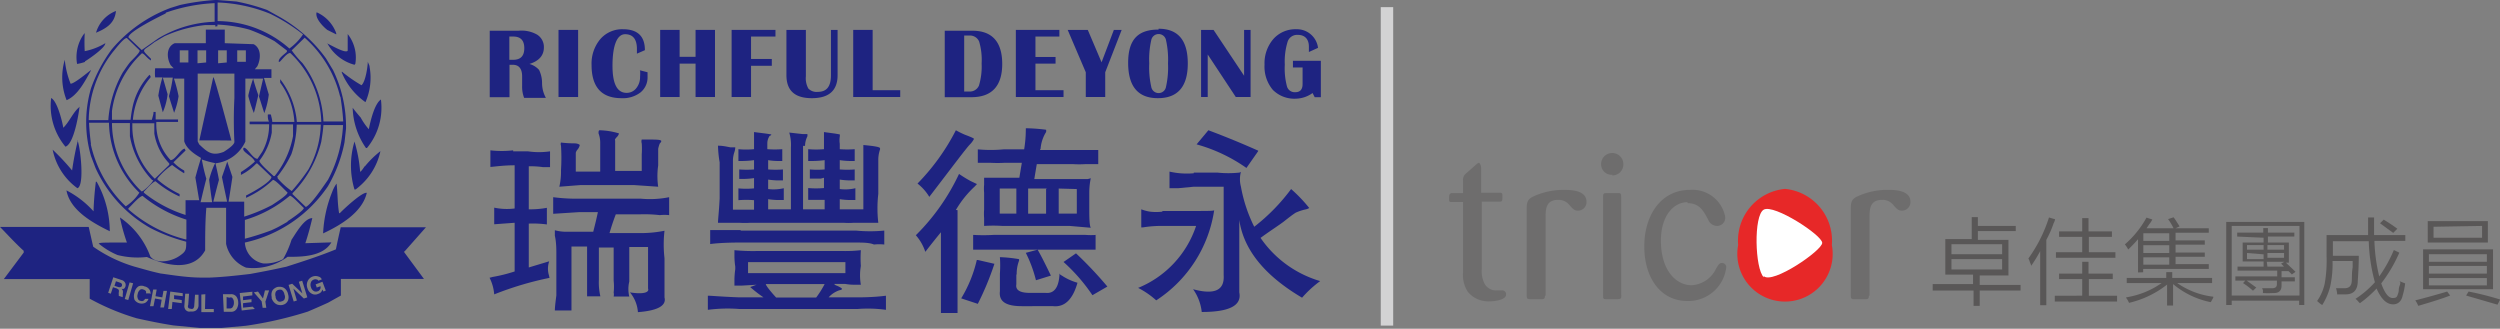 <svg id="图层_1" data-name="图层 1" xmlns="http://www.w3.org/2000/svg" viewBox="0 0 150.49 19.79"><rect x="0" y="0" width="150.49" height="19.79" fill="#808080" stroke="none"/><defs><style>.cls-1,.cls-7,.cls-8{fill:none;}.cls-1{stroke:#d3d3d4;stroke-miterlimit:10;stroke-width:0.75px;}.cls-2{fill:#1e2381;}.cls-3{fill:#595757;}.cls-4{fill:#6e6d6d;}.cls-5{fill:#e72828;}.cls-6{fill:#fff;}.cls-7{stroke:#6195ca;stroke-width:0.5px;}.cls-8{stroke:#e40080;stroke-width:0.35px;}</style></defs><title>标志组合-01</title><line class="cls-1" x1="83.49" y1="19.6" x2="83.49" y2="0.43"/><path class="cls-2" d="M12.14,10.71a7.29,7.29,0,0,0,0,4.09l.27.71a7.92,7.92,0,0,0,3.31,3.62,10.54,10.54,0,0,0,2.15.82c0,.49,0,.59-.46.89s-1.34.47-1.7,0a4.88,4.88,0,0,0-1.83-2.35A11.17,11.17,0,0,0,14.3,20c-1.57,0-1.57,0-1.7.06a4.38,4.38,0,0,0,1.13.69,4.93,4.93,0,0,0,1.77.12c1.1.49,2.77.94,3.51-.4,0-.85,0-1.71.07-2.56h1.19c0,.72,0,1.45,0,2.17a2,2,0,0,0,1.2,1.43,3.47,3.47,0,0,0,2.5-.65c.84,0,2.12,0,2.64-.87l-1.57.05c.17-.51.3-1,.42-1.51-.49,0-1,.94-1.25,1.3A5.83,5.83,0,0,1,23.7,21a2.39,2.39,0,0,1-1.18.26A1.35,1.35,0,0,1,21.4,20a8.13,8.13,0,0,0,5-3.39,8.42,8.42,0,0,0,1-2.65l.09-.82a7.86,7.86,0,0,0-.78-3.52l-.43-.71a8.84,8.84,0,0,0-2.84-2.52L22.74,6a12.31,12.31,0,0,0-1.85-.51L19.74,5.4h-.13a14.3,14.3,0,0,0-2.11.3s0,0-.58.18a8.53,8.53,0,0,0-3.54,2.5,9.12,9.12,0,0,0-1.24,2.33Zm0,3.39h0c-.06-.47-.1-.88-.12-1.31h1.2A6,6,0,0,0,15.05,17a2.79,2.79,0,0,1-.82.82,7.4,7.4,0,0,1-2.11-3.75Zm3.74,2.15h0c0,.1-.59.7-.7.67a5.73,5.73,0,0,1-1.78-4.11H14l.48,0c0,.27,0,.53,0,.79a5.14,5.14,0,0,0,1.34,2.64Zm-1.21-3.43h1.28c0,.2,0,.41,0,.62a3.39,3.39,0,0,0,.9,1.8v.08l-.87.84a4.37,4.37,0,0,1-1.35-3.35Zm3.2,7h0A8.27,8.27,0,0,1,14.39,18a.13.13,0,0,1,0-.06c.21-.19.62-.69.85-.75a7.84,7.84,0,0,0,2.64,1.43c0,.38,0,.77,0,1.15Zm.87-2.27h0c.11-.47.22-.93.34-1.39A10,10,0,0,1,18.81,15a5.65,5.65,0,0,0,.8.22,5,5,0,0,0-.36,1q.08.67.18,1.35c-.24,0-.47,0-.71,0Zm1.5-7.72h.53v1.47a25.45,25.45,0,0,0,0,2.64c0,.19-.47.49-.64.6-.72.28-1,0-1.48-.45l-.09-.18c0-1.36,0-2.72,0-4.08Zm-1.69-.62h0V8.43h.52v.73Zm1.24,0h0V8.43h.52v.73ZM24,18.73h0c-.61.35-.61.35-1,.53a15.51,15.51,0,0,1-1.6.51V18.64a7.52,7.52,0,0,0,2.71-1.46c.13,0,.65.57.84.74,0,.15-.86.73-1,.81Zm-.67-2.67h0a6.94,6.94,0,0,0,.87-1.38,5.86,5.86,0,0,0,.32-1.78h.64l.81,0a5.88,5.88,0,0,1-.75,2.71,12,12,0,0,1-1,1.29,4.6,4.6,0,0,1-.85-.77v-.08ZM23.19,16h-.06c-.24-.24-.82-.72-.86-.92a3.87,3.87,0,0,0,.75-1.7c0-.17,0-.33,0-.49h1.28c0,.23,0,.46,0,.7a5.42,5.42,0,0,1-1.1,2.4Zm3.23.2h0c-.25.35-1,1.49-1.35,1.66l-.8-.77a.13.13,0,0,1,0-.06A6.67,6.67,0,0,0,26,13.93c.09-.58.09-.58.13-1h1.18a7.82,7.82,0,0,1-.9,3.28Zm.73-5h0c.07.47.14.95.17,1.51h-.19s0,0-1,0A6.29,6.29,0,0,0,24.87,9.2a5.54,5.54,0,0,1-.65-.77L25,7.67a6.88,6.88,0,0,1,2.14,3.57Zm-7.4-5.65h0a9.18,9.18,0,0,1,3.15.67,10.69,10.69,0,0,1,2,1.25,3.3,3.3,0,0,1-.82.85,6.55,6.55,0,0,0-4.32-1.65c0-.37,0-.75,0-1.12Zm0,1.43h0V6.88a8.61,8.61,0,0,1,1.91.3,10.3,10.3,0,0,1,1.53.7l.74.56v.08c-.15.15-.52.38-.49.6l.06,0c.15-.14.43-.53.63-.53A5.92,5.92,0,0,1,26,12.74h-.87l-.6,0a4.89,4.89,0,0,0-1-2.57,1.25,1.25,0,0,0,0,.21,4.44,4.44,0,0,1,.85,2.36H23.05c0-.15-.06-.3-.08-.44a.31.31,0,0,0-.19,0c0,.14,0,.28.07.42l-.64,0h-.52a.81.81,0,0,0,0,.16h.91l.26,0a3.39,3.39,0,0,1-.41,1.65l-.29.43c-.29,0-.6-.67-.82-.67-.22.22.55.5.66.84a6.14,6.14,0,0,1-.84.63,1,1,0,0,1,0,.17,3.26,3.26,0,0,0,.93-.69h.06l.85.81c0,.31-1.28,1-1.53,1.12a.59.59,0,0,1,0,.14,5.88,5.88,0,0,0,1.62-1.08c.16,0,.67.57.88.76,0,.16-.83.68-.93.75a10.13,10.13,0,0,1-1.68.7c0-.3,0-.6,0-.9,0,0,0,0-.94,0,.08-.5.16-1,.23-1.49-.1-.31-.21-.62-.31-.92l-.32.93c.1.49.21,1,.31,1.48H19.5c.11-.44.22-.88.34-1.31-.06-.33-.06-.33-.21-1a2.25,2.25,0,0,0,1.8-1.31c0-1.27,0-2.53,0-3.79h1.07c-.08.35-.17.72-.25,1.08.11.33.21.67.32,1a4.8,4.8,0,0,0,.27-1.12c-.1-.33-.19-.65-.29-1H23V9.57H22s0,0,.15-.18c.22-.46.24-1.08-.22-1.33L20.19,8c0-.28,0-.55,0-.82H19.05c0,.27,0,.54,0,.82l-1.87,0c-.51.21-.5.87-.25,1.32.06.06.12.13.19.19H16a2.53,2.53,0,0,0,0,.55l.44,0v0a7.42,7.42,0,0,0-.25,1.1l.27,1a3.83,3.83,0,0,0,.29-1.09c-.1-.33-.19-.67-.29-1v0h.6a8.06,8.06,0,0,1-.23,1.12c.09.32.2.64.31,1a4.52,4.52,0,0,0,.27-1,8.54,8.54,0,0,0-.28-1.06h.62V13.9c.12.43.58.76,1,1,0,0,0,0,0,.05q-.18.57-.33,1.14c.08.45.15.9.23,1.36v0h0c-.82,0-.82,0-.82,0v.89a7.76,7.76,0,0,1-2.51-1.34l0-.06c.15-.15.52-.59.7-.63a6.31,6.31,0,0,0,1.45.92v-.15a6.12,6.12,0,0,1-1.33-.87v-.07a4.17,4.17,0,0,1,.88-.81,7.85,7.85,0,0,0,.72.5.2.2,0,0,0,0-.17,2.53,2.53,0,0,1-.64-.49l.73-.71-.05-.11c-.23,0-.57.69-.85.69a3.16,3.16,0,0,1-.86-2.3h1.31a.76.76,0,0,1,0-.15h-1l-.35,0c0-.15,0-.3,0-.45l-.13,0c0,.1,0,.12-.1.47H14.66a4.56,4.56,0,0,1,1.06-2.55l0-.08-.06-.08a4.1,4.1,0,0,0-1,1.85,7.4,7.4,0,0,0-.14.86h-.86l-.26,0c0-.18,0-.35,0-.53A5.82,5.82,0,0,1,15.2,8.61c.14,0,.31.31.55.43a.3.3,0,0,1,0-.1c-.64-.64-.52-.42.2-1l.61-.36A8,8,0,0,1,19,6.91l.62,0V7Zm1.71,1.41h0v.73h-.52V8.43h.52ZM18,8.43h0v.73h-.52V8.43H18ZM16.65,6.16h0a10.16,10.16,0,0,1,2.93-.57V6.71a7,7,0,0,0-3.39,1l-1,.7-.8-.76c0-.35,2-1.32,2.24-1.44ZM14.3,7.69h0l.77.75c0,.15-.44.55-.55.67s-.32.43-.47.65a6.73,6.73,0,0,0-.87,2.87H12a6.83,6.83,0,0,1,1.47-4.12c.1-.11.61-.8.81-.82Z" transform="translate(-6.66 -5.4)"/><path class="cls-2" d="M26.36,7.2l.54.27V7.4a2.19,2.19,0,0,0-1.18-1.26c-.11.34.35.83.64,1.06Z" transform="translate(-6.66 -5.4)"/><path class="cls-2" d="M26.36,8A2.64,2.64,0,0,0,28,9.3l.05-.06a2.29,2.29,0,0,0-.46-1.79l0,1c-.13.21-1.16-.43-1.26-.44Z" transform="translate(-6.66 -5.4)"/><path class="cls-2" d="M20.59,13.86c-.11-.41-1-3.78-1.09-3.82l-.84,3.81.86,0Z" transform="translate(-6.66 -5.4)"/><path class="cls-2" d="M27.23,9.76a4.09,4.09,0,0,0,1.43,1.79,3.67,3.67,0,0,0,.25-2.11c0-.11-.08-.22-.11-.33,0,.27-.13,1.21-.38,1.42a8.43,8.43,0,0,1-1.18-.82.43.43,0,0,1,0,0Z" transform="translate(-6.66 -5.4)"/><path class="cls-2" d="M28.39,12.5c-.17-.2-.34-.4-.5-.61a4.43,4.43,0,0,0,.8,2.42h.06a3.81,3.81,0,0,0,.84-2.92c-.39.26-.63,1.3-.73,1.79a4,4,0,0,1-.47-.67Z" transform="translate(-6.66 -5.4)"/><path class="cls-2" d="M28.61,15.41s-.21.33-.27.33A8.78,8.78,0,0,0,28,13.92a5,5,0,0,0,0,2.89c.07,0,.07,0,.27-.17a3.86,3.86,0,0,0,1.29-2.14,5.72,5.72,0,0,0-.93.91Z" transform="translate(-6.66 -5.4)"/><path class="cls-2" d="M27.07,18.22c-.1-.61-.08-1.19-.15-1.77l0,0a2.19,2.19,0,0,0-.27.52,7.53,7.53,0,0,0-.54,2.48c1-.47,2.35-1.24,2.63-2.44-.26-.08-1.42,1-1.63,1.23Z" transform="translate(-6.66 -5.4)"/><path class="cls-2" d="M12.13,9.67a.11.11,0,0,1,0-.05c-.21.16-1,.82-1.22.82A5.22,5.22,0,0,1,10.56,9a3.71,3.71,0,0,0,.11,2.43c.68-.29,1.12-1.17,1.46-1.78Z" transform="translate(-6.66 -5.4)"/><path class="cls-2" d="M11.78,9.09C12.06,8.92,13,8.27,13,8a3.88,3.88,0,0,1-1.24.48,10,10,0,0,1,0-1.09l-.08.1a2.39,2.39,0,0,0-.38,1.76,3,3,0,0,0,.47-.12Z" transform="translate(-6.66 -5.4)"/><path class="cls-2" d="M21.61,11.2a8.69,8.69,0,0,0,.33,1c.06-.2.06-.2.27-1.07-.11-.32-.22-.64-.31-1a8.86,8.86,0,0,0-.29,1Z" transform="translate(-6.66 -5.4)"/><path class="cls-2" d="M13.64,6.06a2,2,0,0,0-1.2,1.31c.62-.26,1.13-.57,1.2-1.31Z" transform="translate(-6.66 -5.4)"/><path class="cls-2" d="M11.35,13.84A18.37,18.37,0,0,0,11,15.66a14.21,14.21,0,0,0-1.17-1.25,3.77,3.77,0,0,0,1.49,2.32c.45-.15.17-2.54,0-2.89Z" transform="translate(-6.66 -5.4)"/><path class="cls-2" d="M13.27,19.34a6.2,6.2,0,0,0-.79-3h-.05c-.07.58-.12,1.15-.14,1.78a5.73,5.73,0,0,0-1.63-1.26c.22,1.19,1.54,1.94,2.61,2.46Z" transform="translate(-6.66 -5.4)"/><path class="cls-2" d="M11.47,11.82c-.39.29-.62.9-1,1.27-.08-.47-.38-1.62-.73-1.79a3.84,3.84,0,0,0,.86,2.93c.52-.17.8-2,.85-2.41Z" transform="translate(-6.66 -5.4)"/><path class="cls-2" d="M37.55,14.51h.89a4.58,4.58,0,0,0,1.33,0v.95h-.43a5.17,5.17,0,0,0-.85-.05V18a5.49,5.49,0,0,0,1.09-.09v1a6.36,6.36,0,0,0-1.09-.05v2.64l1.23-.37a1.36,1.36,0,0,0,0,.89c0,.07,0,.1.05.1a19.62,19.62,0,0,0-3.36,1,2.71,2.71,0,0,0-.28-1l.19-.05a9.37,9.37,0,0,0,1.32-.33V18.81l-1.23.09v-1a3.68,3.68,0,0,0,1.23.05v-2.6c-.63,0-1.12.07-1.46.1v-1a6.05,6.05,0,0,0,1.37,0Zm9.39,2.84h0v1a2.61,2.61,0,0,0-.56,0,8.09,8.09,0,0,0-1.14-.05H43.73c-.16.41-.28.79-.38,1.13H45.1a7.16,7.16,0,0,0,1.56-.14,7.29,7.29,0,0,0,0,1.65V23.3c.13.5-.41.8-1.6.89A2.08,2.08,0,0,0,44.58,23c.82.13,1.18,0,1.09-.23V20.27H44.54v2.08a1.91,1.91,0,0,0,0,.9h-.94a.54.54,0,0,0,0-.24,3.32,3.32,0,0,0,0-.71v-2h-.89v1.94a3.71,3.71,0,0,0,.09,1H42v-3h-.94v3c0,.53,0,.81,0,.85h-1q0-.24.09-.9v-2.6q0-.62-.09-1v-.33a2.64,2.64,0,0,0,.61.09h1.7c.13-.5.22-.89.28-1.18H41.51l-1.55.1v-1a10.86,10.86,0,0,0,1.55.09h3.73a5.87,5.87,0,0,0,1.7-.09Zm-3.25-3.5h0v1.84h1.6v-1a4.89,4.89,0,0,0,0-.66.37.37,0,0,1,0-.23h.33c.54,0,.82,0,.85.09a.26.26,0,0,1-.09.14,1.66,1.66,0,0,0-.1.33v1a4.47,4.47,0,0,0,0,1.28l-1.46-.1H41.61l-1.28.1a4,4,0,0,0,.1-1,11.48,11.48,0,0,0,0-1.47.26.26,0,0,1,0-.19,6.87,6.87,0,0,0,.8.05c.19,0,.3.06.33.1a.63.63,0,0,1-.14.28.42.42,0,0,0-.1.19v1.13h1.47V13.94a1.57,1.57,0,0,0-.1-.51c0-.1,0-.16.05-.19a4.44,4.44,0,0,1,1.18.19.46.46,0,0,1-.09.18c-.13.13-.18.21-.14.24Z" transform="translate(-6.66 -5.4)"/><path class="cls-2" d="M52.24,20.51h5.15a8.14,8.14,0,0,0,1.09-.05,6.74,6.74,0,0,0,0,.95,3.3,3.3,0,0,0,0,1.13H58.1a3.14,3.14,0,0,1-.57-.05h-.66s.05.07.14.1.33.15.33.19,0,.06-.14.09a1.49,1.49,0,0,0-.66.43h1.7c.95,0,1.53-.07,1.75-.1v.85a8,8,0,0,0-1.7-.05H51.16a9.27,9.27,0,0,0-1.89.05V23.2c.19,0,.82.06,1.89.1h1.46a8.12,8.12,0,0,1-.8-.62l.38-.14-.85.05h-.48v-.38a5.47,5.47,0,0,1,.05-.61v-.15a4.42,4.42,0,0,1-.05-.61v-.38a11.65,11.65,0,0,0,1.37.05Zm-1-1.23h6.94a8.88,8.88,0,0,0,1.71,0v.84a2.78,2.78,0,0,0-.62,0C59,20,58.57,20,58.1,20H51.2c-1,0-1.57.06-1.79.09v-.84c.19,0,.8,0,1.84,0ZM55,14.18h0V18H56.3v-.57h-.61l-.38,0v-.71a5.52,5.52,0,0,0,.95,0v-.62l-.19.05h-.66V15.6a5.3,5.3,0,0,0,.89,0v-.56a5.73,5.73,0,0,1-.66.05h-.33v-.71a5.48,5.48,0,0,0,.95,0v-.28l0-.75.66.09.29.05a.39.39,0,0,1,0,.14,1.4,1.4,0,0,0,0,.42v.33a6,6,0,0,0,.9,0v.71h-.33a4.4,4.4,0,0,1-.57-.05v.56a5.54,5.54,0,0,0,.9,0v.66h-.33a4.4,4.4,0,0,1-.57-.05v.57a2.61,2.61,0,0,0,.94-.05v.71h-.37a4.4,4.4,0,0,1-.57-.05V18h1.42V15.13l0-1c.66.06,1,.12,1,.19a.12.12,0,0,1,0,.09,1.91,1.91,0,0,0-.1.66v2a7.6,7.6,0,0,0,0,1.74H58.05a3.91,3.91,0,0,1-.61,0H51.82a4.87,4.87,0,0,1-.66,0H49.88c0-.19.06-.67.1-1.46V15.17a6.82,6.82,0,0,1-.1-1c.32,0,.57.07.76.1h.28a.91.91,0,0,1-.05.28,1.65,1.65,0,0,0-.09.47v3h1.27v-.57a6,6,0,0,0-.94,0v-.71a4.88,4.88,0,0,0,.94,0v-.62a4.42,4.42,0,0,1-.56.05h-.33V15.6a5.8,5.8,0,0,0,.89,0v-.56a5.73,5.73,0,0,1-.66.05h-.28v-.71a4.86,4.86,0,0,0,.94,0v-.28l0-.75.71.09.33.05s0,.06-.1.09a.79.79,0,0,0-.14.47v.33a6,6,0,0,0,.9,0v.71h-.33a3.37,3.37,0,0,1-.52-.05v.56a5.8,5.8,0,0,0,.89,0v.66h-.33a4.42,4.42,0,0,1-.56-.05v.57a2.64,2.64,0,0,0,.94-.05v.71h-.38a4.42,4.42,0,0,1-.56-.05V18h1.37V14.28a2.6,2.6,0,0,0-.1-.9l.8.09h.29a.39.39,0,0,1,0,.14,1.33,1.33,0,0,0-.14.57Zm-3.31,7h0v.66h5.86v-.66Zm4.58,1.32H52.76c0,.07.18.33.62.81h2.41a5.56,5.56,0,0,0,.51-.81Z" transform="translate(-6.66 -5.4)"/><path class="cls-2" d="M64.2,13.24a4.87,4.87,0,0,0,.57.28c.35.13.52.21.52.24a1.32,1.32,0,0,1-.24.33c-.22.22-1,1.27-2.45,3.16a2.9,2.9,0,0,0-.71-.8,13.08,13.08,0,0,0,2.31-3.21Zm.1,4.81h0v4.73c0,.72,0,1.21,0,1.46h-1v-.57c0-.25,0-.53,0-.85V19.38c-.28.34-.6.74-.94,1.18a2.85,2.85,0,0,0-.57-1,12.87,12.87,0,0,0,2.6-3.69,7.51,7.51,0,0,0,.7.43l.38.18-.14.15a6.1,6.1,0,0,0-1.13,1.41Zm1.22,3h0l1,.23a17.28,17.28,0,0,1-1,2.41l-1-.33a7.82,7.82,0,0,0,.94-2.31Zm7.09-1.51h0v.89l-1.42,0H66.52c-.35,0-.63,0-.85,0h-.43v-.89a10.59,10.59,0,0,0,1.23,0H72a4.33,4.33,0,0,0,.66,0Zm-3.35-5.11h2c.47,0,1,0,1.51,0v.85H72a6.3,6.3,0,0,1-.75,0H69.07l-.15.9h3.22l.18-.05a4.29,4.29,0,0,0-.09.9v1.08q0,.86.09,1L71.05,19H67A8.42,8.42,0,0,0,65.9,19v-.47a3.49,3.49,0,0,1,0-.52V17a2.61,2.61,0,0,1,0-.48v-.47l0,.05h2.12l.15-.9H67.13a8.08,8.08,0,0,1-.85,0h-.76v-.81a8.34,8.34,0,0,0,1.56,0h1.23a7.52,7.52,0,0,0,.1-1.27,10.46,10.46,0,0,1,1.22.09.33.33,0,0,1,0,.14,2.2,2.2,0,0,0-.33,1Zm-1.42,2.32h-1v1.51h1V16.78Zm0,5.15h0v.61c-.06.35.21.52.81.52h.94c.53.06.82-.33.85-1.18,0,0,0,.08.14.14a3.36,3.36,0,0,0,.94.43c-.28,1-.77,1.48-1.46,1.41H68.17c-.94,0-1.39-.27-1.32-.89V21.88a7,7,0,0,0,0-1A8.13,8.13,0,0,1,68,21a.19.19,0,0,1,0,.1,2.25,2.25,0,0,0-.14.85Zm2.08.09h0l-.9.28a7.84,7.84,0,0,0-.61-1.65l.71-.19c.19.32.45.84.8,1.56Zm-.24-5.24H68.55v1.51h1.08V16.78Zm.71,0h0v1.51h1.09V16.78Zm2.93,5.9h0l-.9.52a10.72,10.72,0,0,0-1.74-2l.75-.52q1,.94,1.89,2Z" transform="translate(-6.66 -5.4)"/><path class="cls-2" d="M76.63,18.1h1.94c.79,0,1.18,0,1.18-.05a7.85,7.85,0,0,1-3.49,5.43,5.06,5.06,0,0,0-1.09-.75A6.11,6.11,0,0,0,78.66,19H76.59a6.76,6.76,0,0,0-1.14.09h-.09V18a2.63,2.63,0,0,0,.52.14,3.09,3.09,0,0,0,.75,0Zm1.89-2.31h1.42a6.32,6.32,0,0,0,1.32,0,.19.19,0,0,0,.1-.05,1.71,1.71,0,0,0,0,.9,8.86,8.86,0,0,0,.8,2.41,11.59,11.59,0,0,0,2.22-2.27,8.9,8.9,0,0,1,1.09,1.14s-.08.06-.24.09a3.11,3.11,0,0,0-.57.19c-.19.12-.42.3-.7.52s-.85.58-1.42,1a6.6,6.6,0,0,0,3.59,2.6,6.61,6.61,0,0,0-1.09,1q-3.39-2-3.78-4.68V23c.16.79-.59,1.18-2.26,1.18a2.91,2.91,0,0,0-.52-1.37c1.29.35,1.9.07,1.84-.85V16.64H78.52l-.94.09h-.52v-1a4.71,4.71,0,0,0,1.46.1Zm3.87-1.28h0l-.7,1a9.73,9.73,0,0,0-3-1.42l.71-.85q1.52.57,3,1.23Z" transform="translate(-6.66 -5.4)"/><path class="cls-2" d="M36.14,11.25v-4h1.74A1.88,1.88,0,0,1,39,7.49a.88.88,0,0,1,.4.76q0,.73-.87,1a1.2,1.2,0,0,1,.58.36,1.8,1.8,0,0,1,.18.78,1.84,1.84,0,0,0,.23.9H38.21a1.85,1.85,0,0,1-.12-.71V10c0-.46-.19-.7-.56-.7h-.2v1.95ZM37.32,9h.23c.45,0,.67-.23.67-.7s-.22-.7-.67-.7h-.23V9Z" transform="translate(-6.66 -5.4)"/><polygon class="cls-2" points="34.8 1.8 34.8 5.84 33.62 5.84 33.62 1.8 34.8 1.8 34.8 1.8"/><path class="cls-2" d="M45.14,9.62l.5.13c0,.11,0,.19,0,.27a1.16,1.16,0,0,1-.42.94,1.74,1.74,0,0,1-1.15.35c-1.2,0-1.8-.67-1.8-2a2.29,2.29,0,0,1,.53-1.56,1.74,1.74,0,0,1,1.36-.59q1.32,0,1.32,1.26L45,8.63c0-.12,0-.21,0-.28,0-.59-.24-.89-.71-.89s-.76.63-.76,1.9c0,1.09.28,1.63.85,1.63a.72.72,0,0,0,.58-.28,1.06,1.06,0,0,0,.23-.69,2.51,2.51,0,0,0,0-.4Z" transform="translate(-6.66 -5.4)"/><polygon class="cls-2" points="40.91 3.83 40.91 5.84 39.74 5.84 39.74 1.8 40.91 1.8 40.91 3.42 41.87 3.42 41.87 1.8 43.04 1.8 43.04 5.84 41.87 5.84 41.87 3.83 40.91 3.83 40.91 3.83"/><polygon class="cls-2" points="46.68 1.8 46.68 2.2 45.21 2.2 45.21 3.55 46.46 3.55 46.46 3.96 45.21 3.96 45.21 5.84 44.04 5.84 44.04 1.8 46.68 1.8 46.68 1.8"/><path class="cls-2" d="M57.08,7.2V9.92c0,.93-.52,1.39-1.55,1.39S54,10.85,54,9.92V7.2h1.17V10a1.26,1.26,0,0,0,.15.73.69.69,0,0,0,.57.2c.53,0,.79-.32.79-1V7.2Z" transform="translate(-6.66 -5.4)"/><polygon class="cls-2" points="52.53 1.8 52.53 5.43 54.19 5.43 54.19 5.84 51.36 5.84 51.36 1.8 52.53 1.8 52.53 1.8"/><path class="cls-2" d="M63.53,11.25v-4H65.2c1.19,0,1.79.68,1.79,2s-.62,2-1.85,2Zm1.17-.34H65a.6.6,0,0,0,.59-.36,4,4,0,0,0,.16-1.33A3.88,3.88,0,0,0,65.6,7.9.6.6,0,0,0,65,7.54H64.7v3.37Z" transform="translate(-6.66 -5.4)"/><polygon class="cls-2" points="63.77 1.8 63.77 2.2 62.33 2.2 62.33 3.43 63.54 3.43 63.54 3.83 62.33 3.83 62.33 5.43 64.02 5.43 64.02 5.84 61.15 5.84 61.15 1.8 63.77 1.8 63.77 1.8"/><polygon class="cls-2" points="67.52 1.8 66.53 4.35 66.53 5.84 65.36 5.84 65.36 4.35 64.27 1.8 65.48 1.8 66.31 3.75 67.05 1.8 67.52 1.8 67.52 1.8"/><path class="cls-2" d="M76.4,7.13c1.18,0,1.76.7,1.76,2.09s-.6,2.09-1.8,2.09-1.79-.71-1.79-2.13.61-2,1.83-2Zm0,.32h0a.45.45,0,0,0-.44.37,5.29,5.29,0,0,0-.12,1.4,5.29,5.29,0,0,0,.12,1.4.45.45,0,0,0,.89,0,5.29,5.29,0,0,0,.12-1.4,5.34,5.34,0,0,0-.12-1.4.45.45,0,0,0-.45-.37Z" transform="translate(-6.66 -5.4)"/><polygon class="cls-2" points="75.28 1.8 75.28 5.84 74.39 5.84 72.7 3.28 72.7 5.84 72.3 5.84 72.3 1.8 73.05 1.8 74.89 4.56 74.89 1.8 75.28 1.8 75.28 1.8"/><path class="cls-2" d="M84.51,9.06h1.66v2.19H85.8L85.67,11a1.77,1.77,0,0,1-1,.34,1.83,1.83,0,0,1-1.39-.53,2.17,2.17,0,0,1-.5-1.52,2.23,2.23,0,0,1,.53-1.54,1.77,1.77,0,0,1,1.38-.59A1.28,1.28,0,0,1,86,8.28l-.55.25V8.21c0-.47-.26-.71-.66-.71a.6.6,0,0,0-.61.38A4,4,0,0,0,84,9.29a4.2,4.2,0,0,0,.13,1.31.48.48,0,0,0,.5.35c.29,0,.44-.16.44-.49v-1h-.58V9.06Z" transform="translate(-6.66 -5.4)"/><path class="cls-2" d="M31,20.55l1.3-1.47H27.17c-.1.44-.2.88-.29,1.33-1,.41-2,.73-3,1.05-.5.1-.53.13-2.15.43-.85.1-1.67.19-2.46.22h-.46c-.85,0-1.71-.14-2.5-.25-.52-.12-.52-.12-1.59-.42a8.6,8.6,0,0,1-2.45-1.19L12,19.06H8.4l-1.74,0c.47.48.94,1,1.43,1.44a.3.3,0,0,0,0,.1l-1.2,1.6,5.17,0c0,.39,0,.79,0,1.18a14.19,14.19,0,0,0,2.83,1.18c.72.16,1.44.31,2.22.43l1.58.15H20l1.46-.13a23,23,0,0,0,3.72-.85s.46-.19,1.23-.54l.77-.43v-1h5s0,0-1.19-1.61a.15.15,0,0,1,0-.07ZM13.15,23.09l.33-1,.51.17a.34.34,0,0,1,.22.2.31.31,0,0,1,0,.19.3.3,0,0,1-.09.13.2.2,0,0,1-.15,0,.26.26,0,0,1,.08.11.38.38,0,0,1,0,.19c0,.08,0,.13,0,.16a.05.05,0,0,0,0,.05v0l-.24-.08s0-.05,0-.08a.45.45,0,0,1,0-.13.35.35,0,0,0,0-.15s-.06-.06-.13-.09l-.22-.07-.13.39-.2-.07Zm.39-.49h0l.24.08a.23.23,0,0,0,.14,0A.11.11,0,0,0,14,22.6a.14.14,0,0,0,0-.09.15.15,0,0,0-.1-.09l-.26-.09-.09.27Zm1.13-.14-.29,1-.21-.06.29-1,.21.05Zm1,.6-.22,0a.37.37,0,0,0,0-.12.24.24,0,0,0-.16-.11.19.19,0,0,0-.18,0,.4.4,0,0,0-.16.27.36.36,0,0,0,0,.25.2.2,0,0,0,.17.16.22.22,0,0,0,.16,0,.26.26,0,0,0,.11-.12l.21,0a.48.48,0,0,1-.2.24.52.52,0,0,1-.64-.18.64.64,0,0,1,0-.44.58.58,0,0,1,.23-.37.43.43,0,0,1,.37,0,.44.44,0,0,1,.3.2.4.4,0,0,1,.06.26Zm.72.38-.4-.07-.09.46-.21,0,.19-1,.21,0-.07.4.41.07.07-.39.21,0-.18,1-.22,0,.08-.46Zm.65.13L17,24l-.22,0,.13-1.05.75.1,0,.18-.52-.06,0,.23.46.06,0,.19L17,23.57Zm1.57-.46,0,.68a.39.39,0,0,1-.14.29.45.45,0,0,1-.32.07.47.47,0,0,1-.17,0,.36.36,0,0,1-.16-.11.38.38,0,0,1-.06-.26l.05-.7.23,0-.05.68a.17.17,0,0,0,0,.16.15.15,0,0,0,.13.06.19.19,0,0,0,.16,0,.24.24,0,0,0,.07-.15l.05-.69.22,0Zm.41,0L19,24h.53v.19h-.75l0-1.06Zm1.11,1.05-.05-1.05.46,0a.39.39,0,0,1,.36.16.61.61,0,0,1,.1.32.68.68,0,0,1-.07.36.38.38,0,0,1-.34.22l-.46,0Zm.17-.88h0l0,.69h.21a.2.2,0,0,0,.18-.13.43.43,0,0,0,.05-.24.39.39,0,0,0-.11-.28.2.2,0,0,0-.16,0ZM21.85,23l0,.18-.56.07,0,.22.51-.06,0,.18-.51.06,0,.27.58-.06L22,24l-.79.09-.12-1.05.77-.08Zm.78.53.06.4-.22,0-.06-.39L21.94,23l.25-.05.3.42.12-.49.25,0-.23.7Zm.4-.2a.6.6,0,0,1,0-.38.41.41,0,0,1,.17-.2.49.49,0,0,1,.18-.08.67.67,0,0,1,.2,0,.44.44,0,0,1,.24.11.58.58,0,0,1,.18.33.58.58,0,0,1,0,.37.5.5,0,0,1-.17.21.67.67,0,0,1-.18.07.68.68,0,0,1-.2,0,.48.48,0,0,1-.24-.11A.63.63,0,0,1,23,23.3Zm.22-.05h0a.36.36,0,0,0,.16.26.24.24,0,0,0,.2,0,.26.26,0,0,0,.17-.11.36.36,0,0,0,0-.31.4.4,0,0,0-.16-.27.33.33,0,0,0-.2,0,.25.25,0,0,0-.16.12.4.4,0,0,0,0,.31Zm1.4-.92.2-.06.31,1-.21.07-.63-.6.21.72-.19.06-.31-1,.22-.07.61.58-.21-.7Zm1.07.32-.06-.16.41-.16.2.53-.14.06-.06-.12a.91.91,0,0,1-.07.14.37.37,0,0,1-.19.12.41.41,0,0,1-.36,0,.52.52,0,0,1-.28-.33.54.54,0,0,1,0-.41.52.52,0,0,1,.67-.3.27.27,0,0,1,.19.17l-.21.08s0-.05-.08-.07a.25.25,0,0,0-.19,0,.27.27,0,0,0-.17.16.4.4,0,0,0,0,.3.37.37,0,0,0,.19.24.28.28,0,0,0,.22,0,.18.18,0,0,0,.11-.08.23.23,0,0,0,.05-.22l-.23.08Z" transform="translate(-6.66 -5.4)"/><path class="cls-3" d="M123.76,21.93V19.79h1.59V18.47h.37V19H128v.31h-2.28v.53h1.84v2.14h-1.73v.57h2.46v.34h-2.46v.92h-.37v-.92H123V22.5h2.43v-.57Zm.37-1.83v.6h3.05v-.6Zm0,.9v.62h3.05V21Z" transform="translate(-6.66 -5.4)"/><path class="cls-3" d="M128.93,21.4a1,1,0,0,0-.08-.22.81.81,0,0,0-.09-.22A8.68,8.68,0,0,0,130,18.49l.37.11a.92.92,0,0,1-.09.24,6.33,6.33,0,0,1-.44,1v3.93h-.37V20.52A8.92,8.92,0,0,1,128.93,21.4Zm1.68.8v-.33H132v-.71h.38v.71h1.46v.33H132.4v1h1.7v.35h-3.75v-.35H132v-1Zm0-2.54v-.33H132v-.8h.38v.8h1.41v.33H132.4v.92H134v.34h-3.58v-.34H132v-.92Z" transform="translate(-6.66 -5.4)"/><path class="cls-3" d="M135.36,21.8v-2c-.19.22-.39.43-.59.62a1.84,1.84,0,0,0-.2-.31,5.85,5.85,0,0,0,1.3-1.61l.35.11a1.2,1.2,0,0,1-.17.27c-.08.11-.13.2-.18.26h1.63a3.8,3.8,0,0,0-.33-.55l.33-.11a2.73,2.73,0,0,1,.18.26c.09.14.15.23.18.29l-.24.11h2v.27h-2v.46h1.76v.26h-1.76v.47h1.76v.26h-1.76v.44h2v.29h-3.95v.2Zm-.68.64v-.31h2.38v-.35h.36v.35h2.4v.31h-2.1a4.76,4.76,0,0,0,2.17.82s0,0,0,.06l-.15.27a5.07,5.07,0,0,1-2.27-1.09v1.29h-.36V22.53a5.83,5.83,0,0,1-2.29,1.1l-.09-.18a.49.49,0,0,1-.09-.15,5.1,5.1,0,0,0,2.14-.86Zm1-3v.46h1.56v-.46Zm0,.72v.47h1.56v-.47Zm0,.73v.44h1.56v-.44Z" transform="translate(-6.66 -5.4)"/><path class="cls-3" d="M140.67,23.76v-5h4.7v5h-.31V23.5H141v.26ZM141,19v4.19h4.08V19Zm.33.64v-.24h1.57v-.27h.28v.27h1.59v.24h-1.59V20h1.26v1.21h-.18l.58.55-.22.16-.2-.2H144v.37h.8v.25H144v.24c0,.32-.16.48-.52.46a4.75,4.75,0,0,1-.6,0s0-.09,0-.16a.59.59,0,0,0-.05-.13h.29l.31,0c.21,0,.3-.09.29-.27v-.19H141.9l.58.42-.2.19a4.35,4.35,0,0,0-.6-.46l.14-.15h-.6v-.25h2.52v-.35l-2.39,0,0-.24h.77l.8,0v-.31h-1.26V20h1.26v-.29Zm.59.51v.28h1v-.28Zm0,.48V21h1v-.29Zm2.23-.48h-1v.28h1Zm-1,.77h1v-.29h-1Zm0,.53,1,0-.18-.18.2-.11h-1.06Z" transform="translate(-6.66 -5.4)"/><path class="cls-3" d="M150.72,23.72c-.38,0-.71-.29-1-.95a7.08,7.08,0,0,1-1,.88l-.07-.06a.94.94,0,0,0-.2-.2,5.87,5.87,0,0,0,1.17-1,10.34,10.34,0,0,1-.37-2.47h-2.16v.88h1.56q0,.64-.06,1.5c0,.55-.25.82-.73.82h-.51a1.63,1.63,0,0,0-.07-.37l.51,0c.28,0,.43-.14.44-.47s0-.45.05-.79c0-.16,0-.29,0-.38h-1.21a6.38,6.38,0,0,1-.14,1.53,3.91,3.91,0,0,1-.48,1.12.91.91,0,0,1-.16-.11l-.15-.13a2.89,2.89,0,0,0,.46-1.06,7.83,7.83,0,0,0,.11-1.63V19.55h2.5c0-.34,0-.69,0-1.06h.36c0,.12,0,.29,0,.53s0,.43,0,.53h1.88v.35h-1.86a10.32,10.32,0,0,0,.29,2.14,8.24,8.24,0,0,0,.88-1.59l.33.16A8.71,8.71,0,0,1,150,22.46c.21.59.44.88.69.88s.26-.08.33-.28,0-.23.09-.47,0-.2,0-.26l.33.13a4,4,0,0,1-.15.73C151.22,23.54,151,23.72,150.72,23.72Zm0-4.3a2.66,2.66,0,0,0-.22-.16l-.57-.42.22-.22c.29.18.57.36.82.55Z" transform="translate(-6.66 -5.4)"/><path class="cls-3" d="M152.23,23.81a1.79,1.79,0,0,0-.18-.33c.71-.18,1.35-.36,1.92-.53l.18.24C153.69,23.37,153.05,23.57,152.23,23.81Zm.29-1v-2.4h4.21v2.4ZM152.8,20V18.71h3.62V20Zm.07.7v.46h3.49v-.46Zm0,.71v.46h3.49v-.46Zm0,.73v.44h3.49v-.44Zm.28-3.09v.66h2.92V19ZM157,23.74l-1.89-.55.15-.24a17.83,17.83,0,0,1,1.9.48Z" transform="translate(-6.66 -5.4)"/><path class="cls-4" d="M95.86,17.56v4a1.68,1.68,0,0,0,.15.89.78.78,0,0,0,.74.43h.32a.23.23,0,0,1,.25.25c0,.32-.68.41-1,.41a1.6,1.6,0,0,1-1.3-.57,1.86,1.86,0,0,1-.29-1.18V17.56h-.66c-.16,0-.18,0-.18-.19s0-.34.18-.35h.66v-.74a.48.48,0,0,1,.18-.44l.57-.5c.12-.11.17-.14.21-.14s.13.16.13.31V17h1.08c.14,0,.2,0,.2.17,0,.33,0,.37-.19.37H95.86" transform="translate(-6.66 -5.4)"/><path class="cls-4" d="M99.66,23.2c0,.2-.07.21-.22.21h-.63c-.17,0-.25,0-.25-.21V18c0-.43.06-.58.33-.74a4.35,4.35,0,0,1,2-.43c.6,0,1.27.13,1.27.71a.51.51,0,0,1-.51.54c-.22,0-.31-.1-.52-.34a.83.83,0,0,0-.67-.31c-.73,0-.74.55-.76.87V23.2" transform="translate(-6.66 -5.4)"/><path class="cls-4" d="M104.26,23.19c0,.21-.07.22-.25.22h-.67c-.18,0-.18-.05-.18-.22V17.25c0-.16,0-.23.21-.23H104c.2,0,.25,0,.25.23v5.94" transform="translate(-6.66 -5.4)"/><path class="cls-4" d="M103.71,15.92a.63.63,0,0,1-.67-.64.67.67,0,0,1,1.34,0,.66.66,0,0,1-.67.68" transform="translate(-6.66 -5.4)"/><path class="cls-4" d="M108.24,17.57c-.85,0-1.6.84-1.6,2.31,0,1.81.92,2.69,1.85,2.69a1.74,1.74,0,0,0,1.47-1c.16-.26.21-.34.35-.34a.25.25,0,0,1,.26.29,2.3,2.3,0,0,1-2.33,2c-1.64,0-2.6-1.42-2.6-3.29s1-3.4,2.75-3.4a2,2,0,0,1,2.11,1.57A.49.49,0,0,1,110,19a.58.58,0,0,1-.51-.37c-.27-.5-.51-1-1.24-1" transform="translate(-6.66 -5.4)"/><path class="cls-4" d="M119.16,23.2c0,.2-.07.21-.22.21h-.63c-.17,0-.24,0-.24-.21V18c0-.43.05-.58.32-.74a4.31,4.31,0,0,1,2-.43c.6,0,1.27.13,1.27.71a.51.51,0,0,1-.51.54c-.22,0-.31-.1-.52-.34a.83.83,0,0,0-.67-.31c-.73,0-.74.55-.76.87V23.2" transform="translate(-6.66 -5.4)"/><path class="cls-5" d="M114.11,16.77a3.13,3.13,0,0,0-2.82,3.38,2.87,2.87,0,1,0,5.64,0,3.13,3.13,0,0,0-2.82-3.38" transform="translate(-6.66 -5.4)"/><path class="cls-6" d="M112.83,22.09c-.53-.52-.62-3.72,0-4.07s3.52,1.54,3.52,2-3,2.51-3.52,2" transform="translate(-6.66 -5.4)"/><path class="cls-7" d="M94.77,17" transform="translate(-6.66 -5.4)"/><path class="cls-8" d="M94.77,17" transform="translate(-6.66 -5.4)"/></svg>